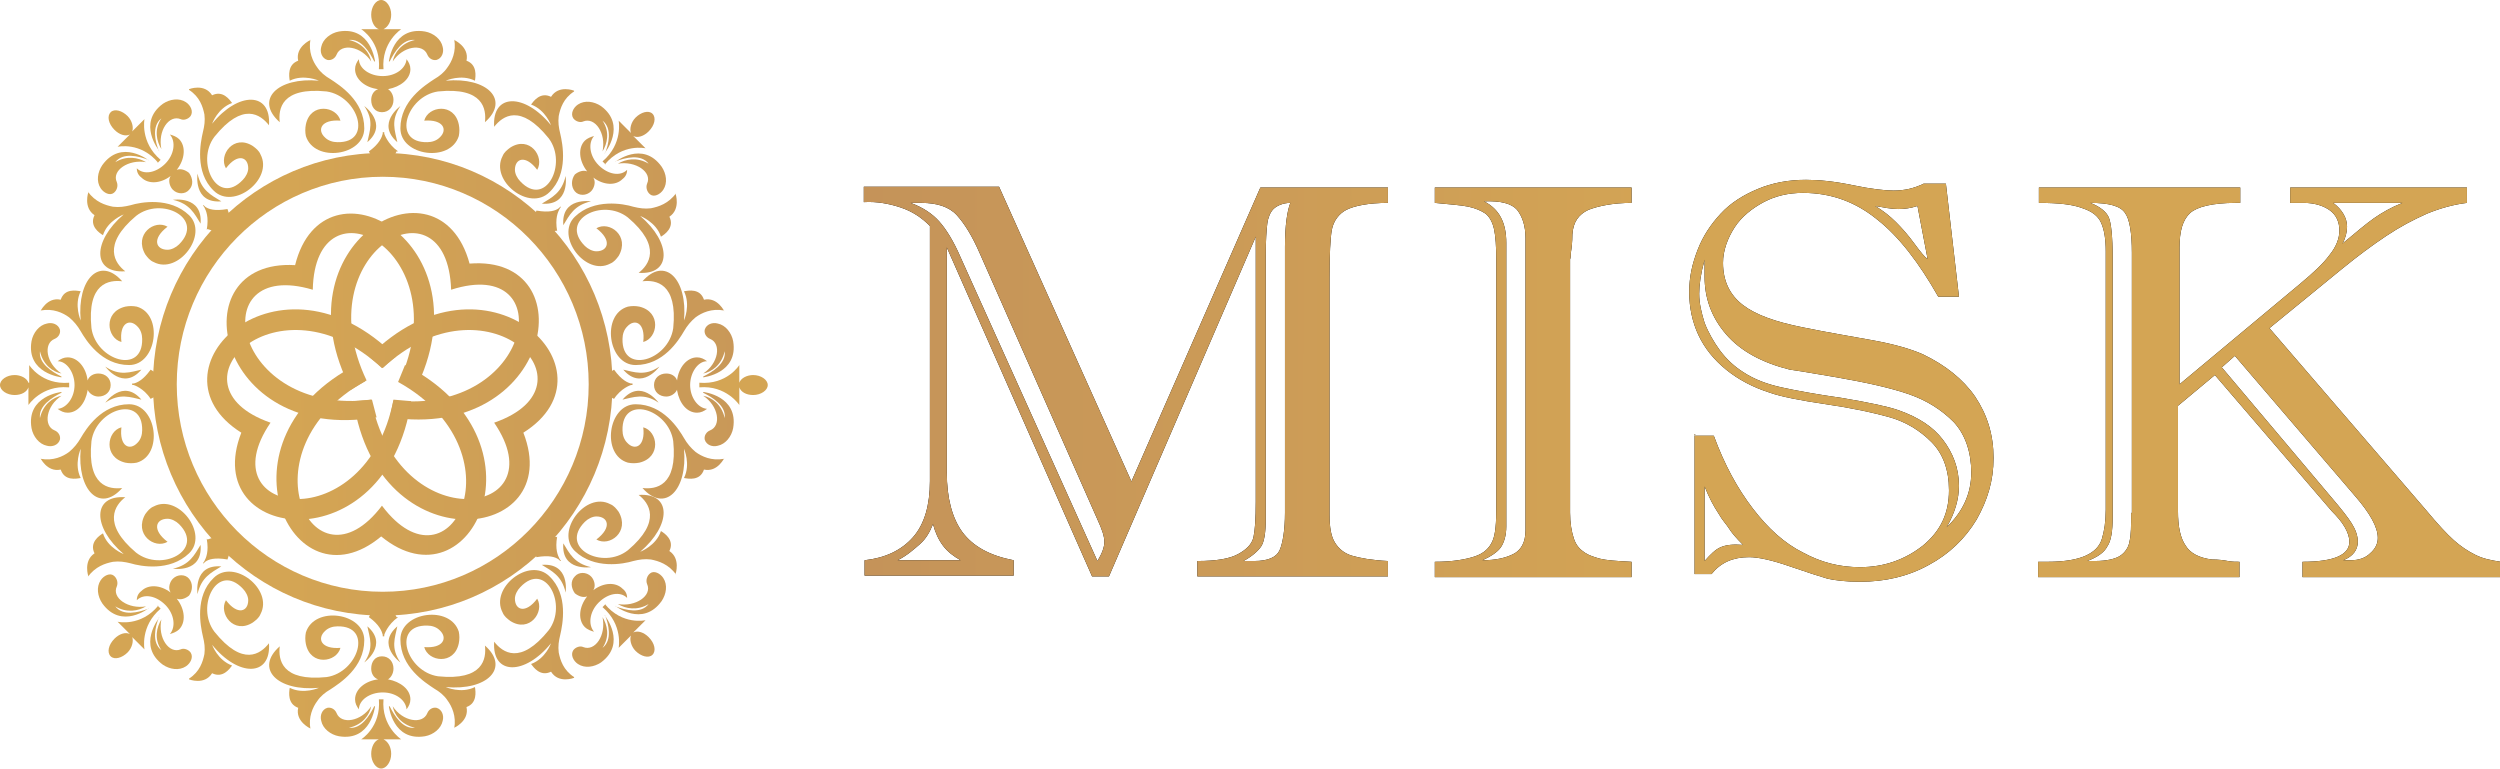 <?xml version="1.0" encoding="UTF-8"?>
<svg id="Layer_2" data-name="Layer 2" xmlns="http://www.w3.org/2000/svg" xmlns:xlink="http://www.w3.org/1999/xlink" viewBox="0 0 32.53 10">
  <defs>
    <style>
      .cls-1 {
        fill: url(#main);
      }

      .cls-2 {
        fill: url(#main-9);
      }

      .cls-3 {
        fill: url(#main-5);
      }

      .cls-4 {
        fill: url(#main-7);
      }

      .cls-5 {
        fill: url(#main-3);
      }

      .cls-6 {
        fill: url(#main-2);
      }

      .cls-7 {
        fill: url(#main-8);
      }

      .cls-8 {
        fill: url(#main-6);
      }

      .cls-9 {
        fill: url(#main-4);
      }

      .cls-10 {
        fill: url(#main-29);
      }

      .cls-11 {
        fill: url(#main-20);
      }

      .cls-12 {
        fill: url(#main-26);
      }

      .cls-13 {
        fill: url(#main-25);
      }

      .cls-14 {
        fill: url(#main-28);
      }

      .cls-15 {
        fill: url(#main-27);
      }

      .cls-16 {
        fill: url(#main-19);
      }

      .cls-17 {
        fill: url(#main-22);
      }

      .cls-18 {
        fill: url(#main-21);
      }

      .cls-19 {
        fill: url(#main-24);
      }

      .cls-20 {
        fill: url(#main-23);
      }

      .cls-21 {
        fill: url(#main-45);
      }

      .cls-22 {
        fill: url(#main-47);
      }

      .cls-23 {
        fill: url(#main-46);
      }

      .cls-24 {
        fill: url(#main-48);
      }

      .cls-25 {
        fill: url(#main-44);
      }

      .cls-26 {
        fill: url(#main-49);
      }

      .cls-27 {
        fill: url(#main-16);
      }

      .cls-28 {
        fill: url(#main-15);
      }

      .cls-29 {
        fill: url(#main-18);
      }

      .cls-30 {
        fill: url(#main-17);
      }

      .cls-31 {
        fill: url(#main-12);
      }

      .cls-32 {
        fill: url(#main-11);
      }

      .cls-33 {
        fill: url(#main-14);
      }

      .cls-34 {
        fill: url(#main-13);
      }

      .cls-35 {
        fill: url(#main-41);
      }

      .cls-36 {
        fill: url(#main-43);
      }

      .cls-37 {
        fill: url(#main-42);
      }

      .cls-38 {
        fill: url(#main-10);
      }

      .cls-39 {
        fill: url(#main-40);
      }

      .cls-40 {
        fill: url(#main-59);
      }

      .cls-41 {
        fill: url(#main-50);
      }

      .cls-42 {
        fill: url(#main-53);
      }

      .cls-43 {
        fill: url(#main-52);
      }

      .cls-44 {
        fill: url(#main-58);
      }

      .cls-45 {
        fill: url(#main-55);
      }

      .cls-46 {
        fill: url(#main-54);
      }

      .cls-47 {
        fill: url(#main-57);
      }

      .cls-48 {
        fill: url(#main-56);
      }

      .cls-49 {
        fill: url(#main-51);
      }

      .cls-50 {
        fill: url(#main-80);
      }

      .cls-51 {
        fill: url(#main-79);
      }

      .cls-52 {
        fill: url(#main-76);
      }

      .cls-53 {
        fill: url(#main-75);
      }

      .cls-54 {
        fill: url(#main-78);
      }

      .cls-55 {
        fill: url(#main-72);
      }

      .cls-56 {
        fill: url(#main-77);
      }

      .cls-57 {
        fill: url(#main-73);
      }

      .cls-58 {
        fill: url(#main-71);
      }

      .cls-59 {
        fill: url(#main-74);
      }

      .cls-60 {
        fill: url(#main-70);
      }

      .cls-61 {
        fill: url(#main-68);
      }

      .cls-62 {
        fill: url(#main-69);
      }

      .cls-63 {
        fill: url(#main-64);
      }

      .cls-64 {
        fill: url(#main-37);
      }

      .cls-65 {
        fill: url(#main-31);
      }

      .cls-66 {
        fill: url(#main-39);
      }

      .cls-67 {
        fill: url(#main-34);
      }

      .cls-68 {
        fill: url(#main-35);
      }

      .cls-69 {
        fill: url(#main-33);
      }

      .cls-70 {
        fill: url(#main-36);
      }

      .cls-71 {
        fill: url(#main-38);
      }

      .cls-72 {
        fill: url(#main-32);
      }

      .cls-73 {
        fill: url(#main-62);
      }

      .cls-74 {
        fill: url(#main-61);
      }

      .cls-75 {
        fill: url(#main-63);
      }

      .cls-76 {
        fill: url(#main-30);
      }

      .cls-77 {
        fill: url(#main-66);
      }

      .cls-78 {
        fill: url(#main-65);
      }

      .cls-79 {
        fill: url(#main-60);
      }

      .cls-80 {
        fill: url(#main-67);
      }
    </style>
    <linearGradient id="main" x1="8.14" y1="3.94" x2="33.58" y2="3.98" gradientTransform="translate(0 1)" gradientUnits="userSpaceOnUse">
      <stop offset="0" stop-color="#c08e5b"/>
      <stop offset=".55" stop-color="#d4a554"/>
    </linearGradient>
    <linearGradient id="main-2" data-name="main" x1="14.25" y1="132" x2="1.55" y2="131.84" gradientTransform="translate(0 134.07) scale(1 -1)" xlink:href="#main"/>
    <linearGradient id="main-3" data-name="main" x1="14.24" y1="132.91" x2="-5.03" y2="132.66" gradientTransform="translate(0 134.07) scale(1 -1)" xlink:href="#main"/>
    <linearGradient id="main-4" data-name="main" x1="14.24" y1="132.57" x2="-5.02" y2="132.32" gradientTransform="translate(0 134.07) scale(1 -1)" xlink:href="#main"/>
    <linearGradient id="main-5" data-name="main" x1="14.23" y1="133.74" x2="-5.04" y2="133.49" gradientTransform="translate(0 134.07) scale(1 -1)" xlink:href="#main"/>
    <linearGradient id="main-6" data-name="main" x1="14.23" y1="133.09" x2="-5.03" y2="132.84" gradientTransform="translate(0 134.07) scale(1 -1)" xlink:href="#main"/>
    <linearGradient id="main-7" data-name="main" x1="14.23" y1="133.58" x2="-5.04" y2="133.34" gradientTransform="translate(0 134.07) scale(1 -1)" xlink:href="#main"/>
    <linearGradient id="main-8" data-name="main" x1="14.23" y1="133.59" x2="-5.04" y2="133.34" gradientTransform="translate(0 134.07) scale(1 -1)" xlink:href="#main"/>
    <linearGradient id="main-9" data-name="main" x1="14.25" y1="132.24" x2="-5.02" y2="131.99" gradientTransform="translate(0 134.07) scale(1 -1)" xlink:href="#main"/>
    <linearGradient id="main-10" data-name="main" x1="14.24" y1="132.94" x2="-5.03" y2="132.69" gradientTransform="translate(0 134.07) scale(1 -1)" xlink:href="#main"/>
    <linearGradient id="main-11" data-name="main" x1="14.24" y1="132.58" x2="-5.02" y2="132.33" gradientTransform="translate(0 134.07) scale(1 -1)" xlink:href="#main"/>
    <linearGradient id="main-12" data-name="main" x1="14.29" y1="128.29" x2="-4.97" y2="128.04" gradientTransform="translate(0 134.07) scale(1 -1)" xlink:href="#main"/>
    <linearGradient id="main-13" data-name="main" x1="14.29" y1="128.98" x2="-4.98" y2="128.74" gradientTransform="translate(0 134.07) scale(1 -1)" xlink:href="#main"/>
    <linearGradient id="main-14" data-name="main" x1="14.29" y1="129.14" x2="-4.98" y2="128.89" gradientTransform="translate(0 134.07) scale(1 -1)" xlink:href="#main"/>
    <linearGradient id="main-15" data-name="main" x1="14.29" y1="128.69" x2="-4.97" y2="128.44" gradientTransform="translate(0 134.07) scale(1 -1)" xlink:href="#main"/>
    <linearGradient id="main-16" data-name="main" x1="14.28" y1="129.58" x2="-4.99" y2="129.33" gradientTransform="translate(0 134.07) scale(1 -1)" xlink:href="#main"/>
    <linearGradient id="main-17" data-name="main" x1="14.29" y1="129.14" x2="-4.98" y2="128.9" gradientTransform="translate(0 134.07) scale(1 -1)" xlink:href="#main"/>
    <linearGradient id="main-18" data-name="main" x1="14.27" y1="129.99" x2="-4.99" y2="129.75" gradientTransform="translate(0 134.07) scale(1 -1)" xlink:href="#main"/>
    <linearGradient id="main-19" data-name="main" x1="14.28" y1="129.3" x2="-4.98" y2="129.05" gradientTransform="translate(0 134.07) scale(1 -1)" xlink:href="#main"/>
    <linearGradient id="main-20" data-name="main" x1="14.29" y1="128.38" x2="-4.97" y2="128.13" gradientTransform="translate(0 134.07) scale(1 -1)" xlink:href="#main"/>
    <linearGradient id="main-21" data-name="main" x1="14.29" y1="129.07" x2="-4.98" y2="128.83" gradientTransform="translate(0 134.07) scale(1 -1)" xlink:href="#main"/>
    <linearGradient id="main-22" data-name="main" x1="14.28" y1="129.25" x2="-4.98" y2="129" gradientTransform="translate(0 134.07) scale(1 -1)" xlink:href="#main"/>
    <linearGradient id="main-23" data-name="main" x1="14.28" y1="129.24" x2="-4.98" y2="129" gradientTransform="translate(0 134.07) scale(1 -1)" xlink:href="#main"/>
    <linearGradient id="main-24" data-name="main" x1="14.29" y1="128.8" x2="-4.98" y2="128.55" gradientTransform="translate(0 134.07) scale(1 -1)" xlink:href="#main"/>
    <linearGradient id="main-25" data-name="main" x1="14.28" y1="129.68" x2="-4.98" y2="129.44" gradientTransform="translate(0 134.07) scale(1 -1)" xlink:href="#main"/>
    <linearGradient id="main-26" data-name="main" x1="14.29" y1="129.22" x2="-4.98" y2="128.97" gradientTransform="translate(0 134.07) scale(1 -1)" xlink:href="#main"/>
    <linearGradient id="main-27" data-name="main" x1="14.27" y1="130.08" x2="-4.99" y2="129.84" gradientTransform="translate(0 134.07) scale(1 -1)" xlink:href="#main"/>
    <linearGradient id="main-28" data-name="main" x1="14.28" y1="129.39" x2="-4.98" y2="129.14" gradientTransform="translate(0 134.07) scale(1 -1)" xlink:href="#main"/>
    <linearGradient id="main-29" data-name="main" x1="14.26" y1="131.1" x2="-5" y2="130.85" gradientTransform="translate(0 134.07) scale(1 -1)" xlink:href="#main"/>
    <linearGradient id="main-30" data-name="main" x1="14.26" y1="131.38" x2="-5.01" y2="131.14" gradientTransform="translate(0 134.07) scale(1 -1)" xlink:href="#main"/>
    <linearGradient id="main-31" data-name="main" x1="14.25" y1="132.35" x2="-5.02" y2="132.1" gradientTransform="translate(0 134.07) scale(1 -1)" xlink:href="#main"/>
    <linearGradient id="main-32" data-name="main" x1="14.25" y1="131.99" x2="-5.02" y2="131.74" gradientTransform="translate(0 134.07) scale(1 -1)" xlink:href="#main"/>
    <linearGradient id="main-33" data-name="main" x1="14.25" y1="131.87" x2="-5.01" y2="131.62" gradientTransform="translate(0 134.07) scale(1 -1)" xlink:href="#main"/>
    <linearGradient id="main-34" data-name="main" x1="14.24" y1="132.5" x2="-5.02" y2="132.26" gradientTransform="translate(0 134.07) scale(1 -1)" xlink:href="#main"/>
    <linearGradient id="main-35" data-name="main" x1="14.26" y1="131.3" x2="-5.01" y2="131.05" gradientTransform="translate(0 134.07) scale(1 -1)" xlink:href="#main"/>
    <linearGradient id="main-36" data-name="main" x1="14.25" y1="132.29" x2="-5.02" y2="132.04" gradientTransform="translate(0 134.07) scale(1 -1)" xlink:href="#main"/>
    <linearGradient id="main-37" data-name="main" x1="14.25" y1="131.69" x2="-5.01" y2="131.45" gradientTransform="translate(0 134.07) scale(1 -1)" xlink:href="#main"/>
    <linearGradient id="main-38" data-name="main" x1="14.26" y1="131.22" x2="-5.01" y2="130.97" gradientTransform="translate(0 134.07) scale(1 -1)" xlink:href="#main"/>
    <linearGradient id="main-39" data-name="main" x1="14.25" y1="131.47" x2="-5.01" y2="131.23" gradientTransform="translate(0 134.07) scale(1 -1)" xlink:href="#main"/>
    <linearGradient id="main-40" data-name="main" x1="14.24" y1="132.45" x2="-5.02" y2="132.21" gradientTransform="translate(0 134.07) scale(1 -1)" xlink:href="#main"/>
    <linearGradient id="main-41" data-name="main" x1="14.25" y1="132.08" x2="-5.02" y2="131.83" gradientTransform="translate(0 134.07) scale(1 -1)" xlink:href="#main"/>
    <linearGradient id="main-42" data-name="main" x1="14.25" y1="131.98" x2="-5.02" y2="131.73" gradientTransform="translate(0 134.07) scale(1 -1)" xlink:href="#main"/>
    <linearGradient id="main-43" data-name="main" x1="14.24" y1="132.6" x2="-5.02" y2="132.35" gradientTransform="translate(0 134.07) scale(1 -1)" xlink:href="#main"/>
    <linearGradient id="main-44" data-name="main" x1="14.26" y1="131.38" x2="-5.01" y2="131.13" gradientTransform="translate(0 134.07) scale(1 -1)" xlink:href="#main"/>
    <linearGradient id="main-45" data-name="main" x1="14.24" y1="132.37" x2="-5.02" y2="132.12" gradientTransform="translate(0 134.07) scale(1 -1)" xlink:href="#main"/>
    <linearGradient id="main-46" data-name="main" x1="14.25" y1="131.78" x2="-5.01" y2="131.53" gradientTransform="translate(0 134.07) scale(1 -1)" xlink:href="#main"/>
    <linearGradient id="main-47" data-name="main" x1="14.33" y1="125.45" x2="-4.93" y2="125.2" gradientTransform="translate(0 134.07) scale(1 -1)" xlink:href="#main"/>
    <linearGradient id="main-48" data-name="main" x1="14.33" y1="125.81" x2="-4.93" y2="125.56" gradientTransform="translate(0 134.07) scale(1 -1)" xlink:href="#main"/>
    <linearGradient id="main-49" data-name="main" x1="14.34" y1="124.64" x2="-4.92" y2="124.39" gradientTransform="translate(0 134.07) scale(1 -1)" xlink:href="#main"/>
    <linearGradient id="main-50" data-name="main" x1="14.33" y1="125.3" x2="-4.93" y2="125.05" gradientTransform="translate(0 134.07) scale(1 -1)" xlink:href="#main"/>
    <linearGradient id="main-51" data-name="main" x1="14.34" y1="124.79" x2="-4.92" y2="124.55" gradientTransform="translate(0 134.07) scale(1 -1)" xlink:href="#main"/>
    <linearGradient id="main-52" data-name="main" x1="14.34" y1="124.8" x2="-4.92" y2="124.55" gradientTransform="translate(0 134.07) scale(1 -1)" xlink:href="#main"/>
    <linearGradient id="main-53" data-name="main" x1="14.32" y1="126.15" x2="-4.94" y2="125.9" gradientTransform="translate(0 134.07) scale(1 -1)" xlink:href="#main"/>
    <linearGradient id="main-54" data-name="main" x1="14.33" y1="125.47" x2="-4.93" y2="125.22" gradientTransform="translate(0 134.07) scale(1 -1)" xlink:href="#main"/>
    <linearGradient id="main-55" data-name="main" x1="14.33" y1="125.81" x2="-4.94" y2="125.56" gradientTransform="translate(0 134.07) scale(1 -1)" xlink:href="#main"/>
    <linearGradient id="main-56" data-name="main" x1="14.31" y1="127.19" x2="-4.95" y2="126.94" gradientTransform="translate(0 134.07) scale(1 -1)" xlink:href="#main"/>
    <linearGradient id="main-57" data-name="main" x1="14.31" y1="126.93" x2="-4.95" y2="126.69" gradientTransform="translate(0 134.07) scale(1 -1)" xlink:href="#main"/>
    <linearGradient id="main-58" data-name="main" x1="14.32" y1="125.95" x2="-4.94" y2="125.7" gradientTransform="translate(0 134.07) scale(1 -1)" xlink:href="#main"/>
    <linearGradient id="main-59" data-name="main" x1="14.32" y1="126.33" x2="-4.94" y2="126.08" gradientTransform="translate(0 134.07) scale(1 -1)" xlink:href="#main"/>
    <linearGradient id="main-60" data-name="main" x1="14.32" y1="126.43" x2="-4.95" y2="126.18" gradientTransform="translate(0 134.07) scale(1 -1)" xlink:href="#main"/>
    <linearGradient id="main-61" data-name="main" x1="14.33" y1="125.81" x2="-4.94" y2="125.56" gradientTransform="translate(0 134.07) scale(1 -1)" xlink:href="#main"/>
    <linearGradient id="main-62" data-name="main" x1="14.31" y1="127.03" x2="-4.95" y2="126.78" gradientTransform="translate(0 134.07) scale(1 -1)" xlink:href="#main"/>
    <linearGradient id="main-63" data-name="main" x1="14.32" y1="126.03" x2="-4.94" y2="125.79" gradientTransform="translate(0 134.07) scale(1 -1)" xlink:href="#main"/>
    <linearGradient id="main-64" data-name="main" x1="14.32" y1="126.63" x2="-4.95" y2="126.39" gradientTransform="translate(0 134.07) scale(1 -1)" xlink:href="#main"/>
    <linearGradient id="main-65" data-name="main" x1="14.31" y1="127.26" x2="-4.95" y2="127.01" gradientTransform="translate(0 134.07) scale(1 -1)" xlink:href="#main"/>
    <linearGradient id="main-66" data-name="main" x1="14.31" y1="126.98" x2="-4.95" y2="126.73" gradientTransform="translate(0 134.07) scale(1 -1)" xlink:href="#main"/>
    <linearGradient id="main-67" data-name="main" x1="14.33" y1="126.01" x2="-4.94" y2="125.76" gradientTransform="translate(0 134.07) scale(1 -1)" xlink:href="#main"/>
    <linearGradient id="main-68" data-name="main" x1="14.32" y1="126.37" x2="-4.94" y2="126.12" gradientTransform="translate(0 134.07) scale(1 -1)" xlink:href="#main"/>
    <linearGradient id="main-69" data-name="main" x1="14.32" y1="126.49" x2="-4.94" y2="126.24" gradientTransform="translate(0 134.07) scale(1 -1)" xlink:href="#main"/>
    <linearGradient id="main-70" data-name="main" x1="14.33" y1="125.86" x2="-4.94" y2="125.61" gradientTransform="translate(0 134.07) scale(1 -1)" xlink:href="#main"/>
    <linearGradient id="main-71" data-name="main" x1="14.31" y1="127.06" x2="-4.95" y2="126.81" gradientTransform="translate(0 134.07) scale(1 -1)" xlink:href="#main"/>
    <linearGradient id="main-72" data-name="main" x1="14.33" y1="126.07" x2="-4.94" y2="125.82" gradientTransform="translate(0 134.07) scale(1 -1)" xlink:href="#main"/>
    <linearGradient id="main-73" data-name="main" x1="14.32" y1="126.67" x2="-4.95" y2="126.42" gradientTransform="translate(0 134.07) scale(1 -1)" xlink:href="#main"/>
    <linearGradient id="main-74" data-name="main" x1="14.27" y1="130.06" x2="-4.99" y2="129.81" gradientTransform="translate(0 134.07) scale(1 -1)" xlink:href="#main"/>
    <linearGradient id="main-75" data-name="main" x1="14.27" y1="130.07" x2="-4.99" y2="129.83" gradientTransform="translate(0 134.07) scale(1 -1)" xlink:href="#main"/>
    <linearGradient id="main-76" data-name="main" x1="14.29" y1="128.78" x2="-4.98" y2="128.54" gradientTransform="translate(0 134.07) scale(1 -1)" xlink:href="#main"/>
    <linearGradient id="main-77" data-name="main" x1="14.29" y1="128.81" x2="-4.98" y2="128.57" gradientTransform="translate(0 134.07) scale(1 -1)" xlink:href="#main"/>
    <linearGradient id="main-78" data-name="main" x1="14.3" y1="128.21" x2="-4.97" y2="127.96" gradientTransform="translate(0 134.07) scale(1 -1)" xlink:href="#main"/>
    <linearGradient id="main-79" data-name="main" x1="-12168" y1="129.25" x2="-12187.26" y2="129" gradientTransform="translate(-12172.29 134.07) rotate(-180)" xlink:href="#main"/>
    <linearGradient id="main-80" data-name="main" x1="14.29" y1="129.19" x2="-4.98" y2="128.94" gradientTransform="translate(0 134.07) scale(1 -1)" xlink:href="#main"/>
  </defs>
  <g id="Layer_2-2" data-name="Layer 2">
    <g id="LogoV">
      <g>
        <g>
          <path d="M14.72,6.27l1.68-3.83h1.66v.2c-.26,0-.44.04-.54.09s-.17.15-.19.26c-.02.11-.03.32-.03.62v3.09c0,.16.02.28.07.36.05.08.12.14.22.17.1.03.26.06.47.07v.2h-2.48v-.2c.25,0,.42-.03.53-.09.11-.06.18-.13.2-.22s.03-.24.03-.46v-3.45l-1.91,4.42h-.22l-1.89-4.28v2.93c0,.33.07.59.2.77.14.19.36.31.67.37v.2h-1.94v-.2c.27-.03.48-.13.63-.3s.22-.42.22-.73v-3.32c-.11-.11-.23-.19-.38-.24-.15-.05-.31-.08-.48-.07v-.2h1.76l1.72,3.83v.02ZM11.69,7.29h.81c-.09-.05-.17-.11-.23-.19-.06-.08-.1-.17-.13-.28-.04.1-.09.19-.17.26s-.17.15-.29.21h0ZM11.99,2.64h-.14c.16.06.28.14.37.24.09.1.19.26.28.47l1.78,3.95c.06-.1.09-.18.09-.25,0-.07-.03-.16-.09-.29l-1.53-3.46c-.1-.23-.2-.39-.3-.5s-.26-.16-.46-.16h0ZM16.72,6.66v-3.45c0-.28.03-.47.07-.57-.1,0-.18.04-.22.08s-.07.11-.08.19-.02.22-.02.4v3.45c0,.17-.02.29-.06.35s-.12.13-.23.19h.14c.18,0,.29-.05.33-.14s.07-.26.07-.49h0Z"/>
          <path d="M18.67,2.44h2.56v.2c-.24,0-.43.04-.56.09-.13.06-.2.16-.21.32,0,.1-.01.18-.02.24,0,.06-.01.09-.01.08v3.3c0,.14.02.25.05.34.03.09.08.14.14.18.06.04.13.06.2.08.08.02.21.03.41.04v.2h-2.56v-.2c.23,0,.4-.03.52-.07.12-.04.19-.11.23-.2s.05-.24.05-.44v-3.2c0-.19-.01-.33-.03-.42s-.06-.16-.11-.2c-.06-.04-.13-.07-.22-.09s-.24-.03-.44-.05v-.2ZM19.6,3.28v3.57c0,.12-.03.21-.07.27s-.13.12-.24.17c.17,0,.3-.03.4-.08.1-.05.16-.15.16-.31v-3.8c0-.16-.04-.28-.11-.37-.07-.08-.21-.12-.43-.11.2.1.29.28.29.54v.06s0,.04,0,.06h0Z"/>
          <path d="M22.05,5.67h.25c.14.38.31.69.51.95s.41.45.65.57c.24.13.48.19.74.19.32,0,.59-.1.82-.28.23-.19.34-.42.34-.72,0-.27-.08-.48-.23-.63s-.33-.26-.54-.32c-.21-.06-.49-.12-.83-.17-.34-.05-.59-.1-.73-.15-.22-.07-.41-.17-.57-.3s-.28-.28-.36-.45-.12-.36-.12-.56.04-.37.11-.55.17-.33.3-.47.29-.24.48-.32.4-.12.63-.12c.17,0,.37.02.61.07s.42.07.53.07c.14,0,.27-.03.39-.09h.29l.17,1.47h-.27c-.25-.44-.51-.78-.79-1-.28-.23-.6-.35-.97-.35-.19,0-.36.04-.51.12s-.29.19-.38.33-.15.3-.15.46c0,.24.09.42.26.55s.43.22.78.29c.34.07.65.12.92.17.27.05.48.11.64.18.29.14.52.32.68.55.16.24.24.5.24.8s-.08.55-.22.8c-.15.25-.36.45-.62.59-.27.15-.57.22-.9.22-.19,0-.33-.02-.42-.04-.1-.03-.26-.08-.49-.16-.23-.08-.41-.12-.53-.12-.21,0-.37.07-.49.22h-.22v-1.82h.01ZM22.18,3.38c-.05.18-.07.33-.07.44,0,.13.03.25.07.38.05.13.12.25.2.36.09.12.19.21.3.28.15.1.32.16.5.2s.45.09.8.14c.35.06.59.11.73.16.25.09.44.21.57.38s.21.37.21.6c0,.17-.05.35-.16.54.21-.2.32-.44.32-.71s-.08-.5-.23-.66c-.16-.16-.35-.28-.58-.36s-.54-.15-.94-.22-.6-.1-.61-.1c-.36-.09-.64-.24-.83-.46s-.28-.47-.28-.75v-.23h0ZM22.18,6.34v.96c.08-.09.14-.15.21-.18s.16-.04.29-.03c-.09-.09-.15-.16-.18-.21s-.09-.11-.14-.2c-.06-.09-.12-.2-.18-.35h0ZM25.08,3.36l-.13-.68c-.09.03-.17.04-.25.04-.09,0-.19-.02-.3-.04.1.06.19.13.27.21s.16.17.24.28.14.18.17.2Z"/>
          <path d="M29.8,2.64v-.2h2.3v.2c-.17.02-.35.07-.52.14-.18.08-.35.17-.53.29s-.37.26-.59.44l-.93.76,2.04,2.37c.15.18.27.31.36.39s.18.14.28.19.2.07.33.09v.2h-2.58v-.2c.41,0,.61-.09.61-.26,0-.06-.02-.12-.06-.19s-.1-.14-.17-.21l-1.52-1.77-.48.4v1.37c0,.2.03.35.1.45.06.1.18.16.34.18.09,0,.16.01.21.02s.1.01.15.01v.2h-2.62v-.2h.12c.23,0,.39-.03.5-.08.11-.05.18-.12.21-.22s.05-.22.05-.38v-3.36c0-.16-.02-.28-.06-.37-.04-.09-.12-.15-.24-.19-.13-.05-.31-.07-.57-.07v-.2h2.62v.2h-.06c-.3,0-.5.05-.59.13-.1.09-.14.24-.14.45v1.78l1.56-1.3c.18-.15.31-.27.39-.38.09-.11.13-.22.13-.32,0-.11-.04-.2-.12-.26s-.2-.1-.34-.1h-.17ZM27.74,6.67v-3.38c0-.26-.03-.44-.09-.52-.06-.09-.21-.13-.45-.13.13.05.21.12.24.19s.05.25.05.52v3.38c0,.18-.02.31-.07.38-.04.08-.13.14-.26.19h.1c.16,0,.27-.03.33-.07s.11-.11.12-.19c.02-.08.02-.2.02-.36h0ZM30.64,6.45l-1.56-1.82-.17.15,1.45,1.72c.11.13.19.23.24.31s.08.16.08.24c0,.1-.06.19-.19.24h.1c.1,0,.19-.03.25-.09.07-.06.1-.13.1-.2,0-.14-.1-.32-.3-.55h0ZM31.26,2.64h-.9c.12.09.18.2.18.31,0,.07-.02.15-.06.22.18-.15.31-.26.41-.33.1-.07.22-.14.37-.2h0Z"/>
        </g>
        <g>
          <path class="cls-1" d="M14.72,6.27l1.68-3.83h1.66v.2c-.26,0-.44.04-.54.09s-.17.15-.19.26c-.02.11-.03.32-.03.62v3.09c0,.16.02.28.07.36.05.08.12.14.22.17.1.03.26.06.47.07v.2h-2.48v-.2c.25,0,.42-.03.53-.09.11-.06.18-.13.2-.22s.03-.24.03-.46v-3.45l-1.91,4.42h-.22l-1.89-4.28v2.93c0,.33.07.59.2.77.14.19.36.31.67.37v.2h-1.94v-.2c.27-.03.48-.13.63-.3s.22-.42.22-.73v-3.32c-.11-.11-.23-.19-.38-.24-.15-.05-.31-.08-.48-.07v-.2h1.76l1.72,3.83v.02ZM11.69,7.29h.81c-.09-.05-.17-.11-.23-.19-.06-.08-.1-.17-.13-.28-.04.1-.09.19-.17.26s-.17.15-.29.21h0ZM11.99,2.64h-.14c.16.06.28.14.37.24.09.1.19.26.28.47l1.78,3.95c.06-.1.09-.18.09-.25,0-.07-.03-.16-.09-.29l-1.53-3.46c-.1-.23-.2-.39-.3-.5s-.26-.16-.46-.16h0ZM16.72,6.66v-3.45c0-.28.03-.47.07-.57-.1,0-.18.04-.22.08s-.07.11-.08.19-.02.22-.02.4v3.45c0,.17-.02.29-.06.35s-.12.13-.23.19h.14c.18,0,.29-.05.33-.14s.07-.26.07-.49h0Z"/>
          <path class="cls-1" d="M18.67,2.44h2.56v.2c-.24,0-.43.04-.56.09-.13.06-.2.16-.21.32,0,.1-.01.18-.02.24,0,.06-.01.09-.01.08v3.3c0,.14.02.25.05.34.03.09.08.14.14.18.06.04.13.06.2.08.08.02.21.03.41.04v.2h-2.56v-.2c.23,0,.4-.03.52-.07.12-.04.19-.11.23-.2s.05-.24.05-.44v-3.2c0-.19-.01-.33-.03-.42s-.06-.16-.11-.2c-.06-.04-.13-.07-.22-.09s-.24-.03-.44-.05v-.2ZM19.6,3.28v3.57c0,.12-.03.21-.07.27s-.13.12-.24.17c.17,0,.3-.03.4-.08.1-.05.16-.15.16-.31v-3.8c0-.16-.04-.28-.11-.37-.07-.08-.21-.12-.43-.11.2.1.29.28.29.54v.06s0,.04,0,.06h0Z"/>
          <path class="cls-1" d="M22.05,5.67h.25c.14.38.31.69.51.95s.41.45.65.57c.24.13.48.19.74.19.32,0,.59-.1.82-.28.23-.19.34-.42.34-.72,0-.27-.08-.48-.23-.63s-.33-.26-.54-.32c-.21-.06-.49-.12-.83-.17-.34-.05-.59-.1-.73-.15-.22-.07-.41-.17-.57-.3s-.28-.28-.36-.45-.12-.36-.12-.56.04-.37.11-.55.17-.33.3-.47.29-.24.48-.32.4-.12.63-.12c.17,0,.37.02.61.07s.42.07.53.07c.14,0,.27-.03.39-.09h.29l.17,1.47h-.27c-.25-.44-.51-.78-.79-1-.28-.23-.6-.35-.97-.35-.19,0-.36.04-.51.12s-.29.19-.38.33-.15.3-.15.46c0,.24.09.42.26.55s.43.22.78.29c.34.07.65.12.92.17.27.05.48.11.64.18.29.14.52.32.68.55.16.24.24.5.24.8s-.08.55-.22.8c-.15.25-.36.45-.62.59-.27.15-.57.22-.9.22-.19,0-.33-.02-.42-.04-.1-.03-.26-.08-.49-.16-.23-.08-.41-.12-.53-.12-.21,0-.37.07-.49.22h-.22v-1.82h.01ZM22.18,3.38c-.05.18-.07.33-.07.44,0,.13.03.25.07.38.05.13.12.25.2.36.09.12.19.21.3.28.15.1.32.16.5.2s.45.09.8.14c.35.06.59.11.73.16.25.09.44.21.57.38s.21.37.21.6c0,.17-.05.35-.16.54.21-.2.32-.44.32-.71s-.08-.5-.23-.66c-.16-.16-.35-.28-.58-.36s-.54-.15-.94-.22-.6-.1-.61-.1c-.36-.09-.64-.24-.83-.46s-.28-.47-.28-.75v-.23h0ZM22.18,6.34v.96c.08-.09.14-.15.21-.18s.16-.04.29-.03c-.09-.09-.15-.16-.18-.21s-.09-.11-.14-.2c-.06-.09-.12-.2-.18-.35h0ZM25.08,3.36l-.13-.68c-.09.03-.17.04-.25.04-.09,0-.19-.02-.3-.04.1.06.19.13.27.21s.16.17.24.28.14.18.17.2Z"/>
          <path class="cls-1" d="M29.8,2.64v-.2h2.3v.2c-.17.02-.35.07-.52.14-.18.08-.35.17-.53.29s-.37.26-.59.44l-.93.76,2.04,2.37c.15.18.27.31.36.39s.18.14.28.19.2.07.33.09v.2h-2.58v-.2c.41,0,.61-.09.61-.26,0-.06-.02-.12-.06-.19s-.1-.14-.17-.21l-1.52-1.77-.48.4v1.37c0,.2.03.35.1.45.06.1.18.16.34.18.09,0,.16.01.21.02s.1.01.15.01v.2h-2.62v-.2h.12c.23,0,.39-.03.5-.08.11-.05.18-.12.21-.22s.05-.22.05-.38v-3.36c0-.16-.02-.28-.06-.37-.04-.09-.12-.15-.24-.19-.13-.05-.31-.07-.57-.07v-.2h2.62v.2h-.06c-.3,0-.5.05-.59.13-.1.09-.14.24-.14.45v1.78l1.56-1.3c.18-.15.31-.27.39-.38.09-.11.13-.22.13-.32,0-.11-.04-.2-.12-.26s-.2-.1-.34-.1h-.17ZM27.74,6.67v-3.38c0-.26-.03-.44-.09-.52-.06-.09-.21-.13-.45-.13.13.05.21.12.24.19s.05.25.05.52v3.38c0,.18-.02.31-.07.38-.04.08-.13.14-.26.19h.1c.16,0,.27-.03.33-.07s.11-.11.12-.19c.02-.08.02-.2.02-.36h0ZM30.64,6.45l-1.56-1.82-.17.15,1.45,1.72c.11.13.19.23.24.31s.08.16.08.24c0,.1-.06.19-.19.24h.1c.1,0,.19-.03.25-.09.07-.06.1-.13.1-.2,0-.14-.1-.32-.3-.55h0ZM31.26,2.64h-.9c.12.09.18.2.18.31,0,.07-.02.15-.06.22.18-.15.31-.26.41-.33.1-.07.22-.14.37-.2h0Z"/>
        </g>
      </g>
      <g>
        <polygon class="cls-6" points="4.98 2.19 4.98 2.19 4.97 2.19 4.98 2.19"/>
        <g>
          <path class="cls-5" d="M5.91.52s.2.09.16.27c.14.05.12.2.11.26-.18-.09-.38,0-.38,0,.54-.05.84.25.51.54.02-.17-.02-.46-.61-.4-.41.06-.61.67-.14.66.06,0,.12-.02.16-.06.11-.1.05-.24-.2-.22.05-.19.39-.24.45.05.01.05.01.1,0,.15-.11.35-.76.26-.76-.1s.32-.56.44-.64c.07-.04.13-.09.17-.15.06-.08.12-.21.09-.37h0Z"/>
          <path class="cls-9" d="M5.21,1.38s-.32.23-.04.47c-.03-.15-.09-.28.04-.47Z"/>
          <path class="cls-3" d="M5,.9h-.07c.03-.36-.23-.52-.23-.52h.23c-.06-.02-.1-.1-.1-.19,0-.1.06-.19.13-.19s.13.09.13.19c0,.09-.04.16-.1.19h.23s-.26.17-.23.52Z"/>
          <path class="cls-8" d="M5.03,1.15c.05.02.09.08.09.15,0,.09-.06.16-.15.16s-.14-.07-.14-.16c0-.06.03-.12.09-.14-.17-.02-.3-.13-.3-.26,0-.05.02-.09.05-.13,0,.12.14.22.31.22s.3-.1.31-.22c.03.04.05.08.05.13,0,.13-.13.23-.29.26h0Z"/>
          <path class="cls-4" d="M5.06.8s.05-.46.47-.39c.11.02.21.1.23.2.02.07-.01.15-.08.17-.05.01-.1-.02-.12-.07-.06-.15-.32-.11-.45.09.02-.11.11-.24.29-.28-.16-.02-.27.16-.33.28h0Z"/>
          <path class="cls-7" d="M4.88.8s-.05-.46-.47-.39c-.11.02-.21.1-.23.2-.02.07.01.15.08.17.05.01.1-.02.12-.07.06-.15.32-.11.45.09-.02-.11-.11-.24-.29-.28.16-.02.27.16.33.28h0Z"/>
          <path class="cls-2" d="M5.16,1.97c-.05.12-.17.2-.18.22h0s-.13-.1-.18-.22c.14-.1.17-.19.18-.23v-.02h.02v.02s.04.13.18.23h0Z"/>
          <path class="cls-38" d="M4.04.52s-.2.09-.16.27c-.14.05-.12.2-.11.26.18-.09.38,0,.38,0-.54-.05-.84.25-.51.54-.02-.17.02-.46.61-.4.41.06.61.67.14.66-.06,0-.12-.02-.16-.06-.11-.1-.05-.24.2-.22-.05-.19-.39-.24-.45.05-.01.05-.01.1,0,.15.11.35.76.26.76-.1s-.32-.56-.44-.64c-.07-.04-.13-.09-.17-.15-.06-.08-.12-.21-.09-.37h0Z"/>
          <path class="cls-32" d="M4.74,1.38s.32.23.04.47c.03-.15.09-.28-.04-.47Z"/>
        </g>
        <g>
          <path class="cls-31" d="M9.43,5.95s-.09.2-.27.16c-.05.15-.2.12-.26.11.09-.18,0-.38,0-.38.05.54-.25.84-.54.51.17.02.46-.02.4-.61-.06-.42-.67-.61-.66-.14,0,.06.02.12.06.16.1.11.24.05.21-.2.19.05.24.39-.05.46-.05.01-.1.01-.15,0-.35-.1-.26-.76.1-.76s.56.32.63.44c.04.07.09.13.15.18.08.06.21.12.37.09h0Z"/>
          <path class="cls-34" d="M8.57,5.24s-.23-.32-.47-.04c.14-.03.28-.09.47.04Z"/>
          <path class="cls-33" d="M8.81,5.07c-.02.05-.08.09-.14.09-.09,0-.16-.06-.16-.15s.07-.15.16-.15c.06,0,.12.03.14.09.02-.17.13-.3.26-.3.05,0,.09.02.13.05-.12,0-.22.15-.22.31s.1.3.22.31c-.04.03-.08.05-.13.05-.13,0-.23-.12-.26-.29h0Z"/>
          <path class="cls-28" d="M9.15,5.1s.46.05.39.47c-.02.11-.1.21-.2.23-.07.02-.15-.01-.17-.08-.01-.05.02-.1.07-.12.15-.06.11-.32-.09-.45.11.02.24.11.28.29.02-.16-.16-.27-.28-.33h0Z"/>
          <path class="cls-27" d="M9.15,4.91s.46-.05.39-.47c-.02-.11-.1-.21-.2-.23-.07-.02-.15.01-.17.08-.01.05.02.1.07.12.15.06.11.32-.09.45.11-.02.24-.11.28-.29.02.16-.16.27-.28.33h0Z"/>
          <path class="cls-30" d="M7.99,5.19c-.12-.05-.2-.17-.21-.19h0s.1-.13.21-.19c.1.14.18.17.22.18h.02v.02h-.02s-.13.04-.22.18h0Z"/>
          <path class="cls-29" d="M9.43,4.06s-.09-.2-.27-.16c-.05-.15-.2-.12-.26-.11.09.18,0,.38,0,.38.05-.54-.25-.84-.54-.51.17-.02.46.02.4.61-.06.42-.67.61-.66.14,0-.06.02-.12.06-.16.1-.11.24-.05.21.2.19-.05.24-.39-.05-.46-.05-.01-.1-.01-.15,0-.35.1-.26.76.1.76s.56-.32.63-.44c.04-.07.09-.13.15-.18.08-.06.21-.12.37-.09h0Z"/>
          <path class="cls-16" d="M8.58,4.77s-.23.32-.47.04c.14.03.28.09.47-.04Z"/>
        </g>
        <g>
          <path class="cls-11" d="M.52,5.95s.09.2.27.16c.05.15.2.12.26.11-.09-.18,0-.38,0-.38-.05.54.25.84.54.51-.17.02-.46-.02-.4-.61.06-.42.67-.61.66-.14,0,.06-.02.12-.06.16-.1.11-.24.05-.21-.2-.19.05-.24.39.05.46.05.01.1.01.15,0,.35-.1.26-.76-.1-.76s-.56.32-.63.44c-.04.07-.09.13-.15.18-.08.06-.21.12-.37.09h0Z"/>
          <path class="cls-18" d="M1.37,5.24s.23-.32.47-.04c-.14-.03-.28-.09-.47.04Z"/>
          <path class="cls-17" d="M.9,5.04h0v-.06h0c-.36.03-.52-.23-.52-.23v.23H.37c-.02-.06-.1-.1-.18-.1-.1,0-.19.06-.19.13s.09.13.19.13c.09,0,.16-.04.18-.1H.37v.23s.17-.26.52-.23h0Z"/>
          <path class="cls-20" d="M1.14,5.07c.02.05.08.09.14.09.09,0,.16-.06.16-.15s-.07-.15-.16-.15c-.06,0-.12.03-.14.09-.02-.17-.13-.3-.26-.3-.05,0-.09.02-.13.05.12,0,.22.15.22.31s-.1.3-.22.31c.04.03.08.05.13.05.13,0,.23-.12.26-.29h0Z"/>
          <path class="cls-19" d="M.8,5.1s-.46.05-.39.47c.02.11.1.21.2.23.07.02.15-.01.17-.08.01-.05-.02-.1-.07-.12-.15-.06-.11-.32.09-.45-.11.02-.24.11-.28.29-.02-.16.16-.27.28-.33h0Z"/>
          <path class="cls-13" d="M.8,4.91s-.46-.05-.39-.47c.02-.11.1-.21.2-.23.07-.02.15.01.17.08.01.05-.02.1-.07.12-.15.06-.11.32.09.45-.11-.02-.24-.11-.28-.29-.02.16.16.27.28.33h0Z"/>
          <path class="cls-12" d="M1.96,5.19c.12-.05.2-.17.21-.19h0s-.1-.13-.21-.19c-.1.14-.18.17-.22.18h-.02v.02h.02s.13.04.22.18h0Z"/>
          <path class="cls-15" d="M.52,4.06s.09-.2.27-.16c.05-.15.2-.12.26-.11-.09.18,0,.38,0,.38-.05-.54.25-.84.54-.51-.17-.02-.46.02-.4.61.06.42.67.61.66.14,0-.06-.02-.12-.06-.16-.1-.11-.24-.05-.21.2-.19-.05-.24-.39.05-.46.05-.01.1-.01.15,0,.35.1.26.76-.1.76s-.56-.32-.63-.44c-.04-.07-.09-.13-.15-.18-.08-.06-.21-.12-.37-.09h0Z"/>
          <path class="cls-14" d="M1.37,4.77s.23.32.47.04c-.14.03-.28.09-.47-.04Z"/>
        </g>
        <g>
          <path class="cls-10" d="M8.79,2.52s.07.2-.08.3c.07.14-.06.23-.11.26-.06-.19-.27-.27-.27-.27.41.35.41.77-.02.74.13-.1.31-.34-.14-.72-.33-.26-.9.03-.56.37.04.04.1.07.15.07.15,0,.21-.14,0-.3.17-.1.44.1.29.36-.03.04-.06.08-.11.1-.32.17-.72-.36-.46-.61.25-.24.63-.17.76-.13.08.02.15.03.23.02.1-.02.23-.06.33-.2h0Z"/>
          <path class="cls-76" d="M7.69,2.62s-.39-.06-.36.31c.08-.13.14-.26.36-.31Z"/>
          <path class="cls-65" d="M7.88,2.14h0l-.04-.04h0c.27-.23.21-.53.21-.53l.16.16h0c-.02-.05,0-.14.06-.2.07-.07.17-.1.22-.05s.03.15-.05.23c-.06.06-.14.09-.2.06h0l.16.16s-.3-.07-.53.21h0Z"/>
          <path class="cls-72" d="M7.73,2.33c.02.05,0,.12-.04.16-.06.06-.16.06-.21,0s-.05-.15,0-.22c.05-.04.11-.06.16-.04-.11-.14-.12-.31-.03-.4.03-.03.08-.05.12-.06-.08.09-.06.26.06.38s.28.15.37.06c0,.05-.02.09-.06.12-.09.09-.25.08-.38-.02h0Z"/>
          <path class="cls-69" d="M8,2.11s.36-.29.61.06c.06.09.08.21.02.3-.04.06-.12.1-.17.06-.04-.03-.06-.09-.04-.14.07-.15-.15-.3-.38-.26.1-.06.25-.09.4,0-.1-.13-.3-.08-.43-.03h0Z"/>
          <path class="cls-67" d="M7.87,1.99s.29-.36-.05-.61c-.09-.06-.21-.08-.3-.02-.06.04-.1.12-.06.18.03.04.09.06.13.04.15-.06.3.15.25.39.06-.1.1-.25,0-.4.13.1.08.31.03.43h0Z"/>
          <path class="cls-68" d="M7.24,3c-.12.05-.26.02-.28.02h0s-.03-.16.02-.28c.17.03.25,0,.29-.03l.02-.02h.01s-.02.03-.02.03c-.02.04-.06.12-.03.29h0Z"/>
          <path class="cls-70" d="M7.47,1.18s-.2-.08-.3.08c-.14-.07-.23.06-.26.1.19.07.26.27.26.27-.34-.42-.77-.42-.74.02.11-.14.34-.31.71.15.25.33-.04.91-.37.56-.04-.04-.07-.1-.07-.15,0-.15.14-.2.29,0,.1-.17-.1-.45-.35-.29-.04.03-.08.06-.1.11-.17.32.35.73.61.47.25-.24.17-.63.14-.76-.02-.08-.03-.15-.02-.23.02-.1.06-.23.2-.32h0Z"/>
          <path class="cls-64" d="M7.36,2.29s.06.39-.31.36c.13-.08.26-.14.31-.36Z"/>
        </g>
        <g>
          <path class="cls-71" d="M1.15,2.5s-.07.2.08.3c-.07.14.06.23.11.26.06-.19.27-.27.27-.27-.41.35-.41.77.02.74-.13-.1-.31-.34.14-.72.33-.26.9.03.56.37-.04.04-.1.07-.15.07-.15,0-.21-.14,0-.3-.17-.1-.44.1-.29.36.03.04.06.08.11.1.32.17.72-.36.46-.61-.25-.24-.63-.17-.76-.13-.08.02-.15.03-.23.02-.1-.02-.23-.06-.33-.2h0Z"/>
          <path class="cls-66" d="M2.25,2.6s.39-.06.36.31c-.08-.13-.14-.26-.36-.31Z"/>
          <path class="cls-39" d="M2.05,2.12h0l.04-.04h0c-.27-.23-.21-.53-.21-.53l-.16.16h0c.02-.05,0-.14-.06-.2-.07-.07-.17-.1-.22-.05s-.03.15.05.23c.06.06.14.09.2.06h0l-.16.16s.3-.07.53.21h0Z"/>
          <path class="cls-35" d="M2.21,2.31c-.02.05,0,.12.04.16.06.06.16.06.21,0,.06-.06.05-.15,0-.22-.05-.04-.11-.06-.16-.04.11-.14.12-.31.03-.4-.03-.03-.08-.05-.12-.06.08.09.06.26-.06.38s-.28.15-.37.06c0,.05.02.09.06.12.09.09.25.08.38-.02h0Z"/>
          <path class="cls-37" d="M1.94,2.09s-.36-.29-.61.06c-.06.09-.08.21-.02.3.04.06.12.1.17.06.04-.03.06-.09.04-.14-.07-.15.15-.3.38-.26-.1-.06-.25-.09-.4,0,.1-.13.3-.08.43-.03h0Z"/>
          <path class="cls-36" d="M2.07,1.96s-.29-.36.05-.61c.09-.06.21-.08.3-.02.06.04.1.12.06.18-.03.04-.09.06-.13.04-.15-.06-.3.15-.25.39-.06-.1-.1-.25,0-.4-.13.1-.08.31-.03.43h0Z"/>
          <path class="cls-25" d="M2.7,2.98c.12.05.26.02.28.02h0s.03-.16-.02-.28c-.17.03-.25,0-.29-.03l-.02-.02h-.01s.02.03.02.03c.02.04.06.12.03.29h0Z"/>
          <path class="cls-21" d="M2.46,1.16s.2-.08.3.08c.14-.07.23.06.26.1-.19.07-.26.27-.26.27.34-.42.77-.42.74.02-.11-.14-.34-.31-.71.15-.25.33.04.91.37.56.04-.04.07-.1.07-.15,0-.15-.14-.2-.29,0-.1-.17.1-.45.35-.29.04.03.08.06.1.11.17.32-.35.73-.61.47-.25-.24-.17-.63-.14-.76.02-.08.03-.15.02-.23-.02-.1-.06-.23-.2-.32h0Z"/>
          <path class="cls-23" d="M2.57,2.26s-.06.39.31.36c-.13-.08-.26-.14-.31-.36Z"/>
        </g>
        <g>
          <path class="cls-22" d="M5.91,9.47s.2-.09.16-.27c.14-.05.12-.2.11-.26-.18.09-.38,0-.38,0,.54.05.84-.25.51-.54.02.17-.02.46-.61.4-.41-.06-.61-.67-.14-.66.06,0,.12.02.16.06.11.1.05.24-.2.22.05.19.39.24.45-.05.01-.05.01-.1,0-.15-.11-.35-.76-.26-.76.1s.32.56.44.64c.07.04.13.09.17.15.06.08.12.21.09.37h0Z"/>
          <path class="cls-24" d="M5.21,8.62s-.32-.23-.04-.47c-.03.15-.09.28.04.47Z"/>
          <path class="cls-26" d="M5,9.1h-.07c.03.36-.23.52-.23.52h.23c-.06.02-.1.1-.1.19,0,.1.06.19.13.19s.13-.09.13-.19c0-.09-.04-.16-.1-.19h.23s-.26-.17-.23-.52Z"/>
          <path class="cls-41" d="M5.03,8.85c.05-.02.09-.08.09-.15,0-.09-.06-.16-.15-.16s-.14.07-.14.16c0,.06.03.12.09.14-.17.02-.3.13-.3.26,0,.05.02.09.05.13,0-.12.14-.22.31-.22s.3.1.31.22c.03-.04.05-.08.05-.13,0-.13-.13-.23-.29-.26h0Z"/>
          <path class="cls-49" d="M5.06,9.19s.05.46.47.39c.11-.02.21-.1.23-.2.02-.07-.01-.15-.08-.17-.05-.01-.1.02-.12.07-.06.15-.32.11-.45-.09.02.11.11.24.29.28-.16.02-.27-.16-.33-.28h0Z"/>
          <path class="cls-43" d="M4.88,9.19s-.05.46-.47.39c-.11-.02-.21-.1-.23-.2-.02-.07.01-.15.08-.17.05-.01.1.02.12.07.06.15.32.11.45-.09-.02.11-.11.24-.29.28.16.02.27-.16.33-.28h0Z"/>
          <path class="cls-42" d="M5.16,8.03c-.05-.12-.17-.2-.18-.22h0s-.13.1-.18.22c.14.1.17.19.18.23v.02h.02v-.02s.04-.13.18-.23h0Z"/>
          <path class="cls-46" d="M4.04,9.48s-.2-.09-.16-.27c-.14-.05-.12-.2-.11-.26.18.09.38,0,.38,0-.54.05-.84-.25-.51-.54-.02.17.02.46.61.4.41-.06.61-.67.14-.66-.06,0-.12.02-.16.06-.11.1-.05.24.2.22-.05.19-.39.24-.45-.05-.01-.05-.01-.1,0-.15.11-.35.76-.26.76.1s-.32.56-.44.64c-.07.04-.13.09-.17.15-.06.08-.12.21-.09.37h0Z"/>
          <path class="cls-45" d="M4.74,8.62s.32-.23.04-.47c.03.15.09.28-.04.47Z"/>
        </g>
        <g>
          <path class="cls-48" d="M8.79,7.47s.07-.2-.08-.3c.07-.14-.06-.23-.11-.26-.06.19-.27.27-.27.27.41-.35.41-.77-.02-.74.13.1.31.34-.14.72-.33.26-.9-.03-.56-.37.04-.04.1-.07.15-.07.15,0,.21.14,0,.3.17.1.44-.1.29-.36-.03-.04-.06-.08-.11-.1-.32-.17-.72.36-.46.61.25.24.63.17.76.13.08-.02.15-.03.23-.02.1.02.23.06.33.2h0Z"/>
          <path class="cls-47" d="M7.69,7.38s-.39.06-.36-.31c.08.13.14.26.36.31Z"/>
          <path class="cls-44" d="M7.88,7.86h0l-.04.04h0c.27.23.21.53.21.53l.16-.16h0c-.02.05,0,.14.06.2.07.07.17.1.22.05s.03-.15-.05-.23c-.06-.06-.14-.09-.2-.06h0l.16-.16s-.3.07-.53-.21h0Z"/>
          <path class="cls-40" d="M7.73,7.66c.02-.05,0-.12-.04-.16-.06-.06-.16-.06-.21,0-.06.06-.05.15,0,.22.05.04.11.06.16.04-.11.14-.12.31-.03.4.03.03.08.05.12.06-.08-.09-.06-.26.06-.38s.28-.15.37-.06c0-.05-.02-.09-.06-.12-.09-.09-.25-.08-.38.02h0Z"/>
          <path class="cls-79" d="M8,7.88s.36.29.61-.06c.06-.09.08-.21.02-.3-.04-.06-.12-.1-.17-.06-.04.03-.06.09-.04.14.07.15-.15.3-.38.26.1.06.25.09.4,0-.1.13-.3.08-.43.03h0Z"/>
          <path class="cls-74" d="M7.87,8.01s.29.36-.05.61c-.09.06-.21.08-.3.02-.06-.04-.1-.12-.06-.18.03-.04.09-.06.13-.04.15.06.3-.15.25-.39.06.1.1.25,0,.4.13-.1.08-.31.03-.43h0Z"/>
          <path class="cls-73" d="M7.24,6.99c-.12-.05-.26-.02-.28-.02h0s-.03.16.02.28c.17-.03.25,0,.29.03l.02.02h.01s-.02-.03-.02-.03c-.02-.04-.06-.12-.03-.29h0Z"/>
          <path class="cls-75" d="M7.47,8.82s-.2.08-.3-.08c-.14.07-.23-.06-.26-.1.19-.07.26-.27.26-.27-.34.42-.77.42-.74-.02.11.14.34.31.71-.15.25-.33-.04-.91-.37-.56-.04.04-.07.1-.07.15,0,.15.14.2.29,0,.1.17-.1.45-.35.29-.04-.03-.08-.06-.1-.11-.17-.32.35-.73.61-.47.25.24.17.63.14.76-.02.08-.03.15-.02.23.02.1.06.23.2.32h0Z"/>
          <path class="cls-63" d="M7.36,7.71s.06-.39-.31-.36c.13.08.26.14.31.36Z"/>
        </g>
        <g>
          <path class="cls-78" d="M1.15,7.5s-.07-.2.08-.3c-.07-.14.06-.23.11-.26.06.19.27.27.27.27-.41-.35-.41-.77.02-.74-.13.1-.31.34.14.72.33.26.9-.03.56-.37-.04-.04-.1-.07-.15-.07-.15,0-.21.14,0,.3-.17.1-.44-.1-.29-.36.03-.04.06-.08.11-.1.32-.17.72.36.46.61-.25.24-.63.17-.76.13-.08-.02-.15-.03-.23-.02-.1.02-.23.06-.33.2h0Z"/>
          <path class="cls-77" d="M2.25,7.4s.39.06.36-.31c-.08.13-.14.26-.36.31Z"/>
          <path class="cls-80" d="M2.05,7.88h0l.04.04h0c-.27.23-.21.53-.21.53l-.16-.16h0c.02.05,0,.14-.06.2-.07.07-.17.1-.22.05s-.03-.15.05-.23c.06-.06.14-.09.2-.06h0l-.16-.16s.3.07.53-.21h0Z"/>
          <path class="cls-61" d="M2.21,7.69c-.02-.05,0-.12.04-.16.06-.06.16-.06.21,0s.05.15,0,.22c-.05.04-.11.06-.16.04.11.14.12.31.03.4-.03.03-.08.05-.12.06.08-.09.06-.26-.06-.38-.12-.12-.28-.15-.37-.06,0-.05.02-.09.06-.12.09-.09.25-.08.38.02h0Z"/>
          <path class="cls-62" d="M1.94,7.91s-.36.29-.61-.06c-.06-.09-.08-.21-.02-.3.04-.06.12-.1.17-.06.04.03.06.09.04.14-.07.15.15.3.38.26-.1.06-.25.09-.4,0,.1.13.3.08.43.03h0Z"/>
          <path class="cls-60" d="M2.07,8.04s-.29.36.05.61c.09.06.21.08.3.02.06-.04.1-.12.06-.18-.03-.04-.09-.06-.13-.04-.15.06-.3-.15-.25-.39-.06.1-.1.25,0,.4-.13-.1-.08-.31-.03-.43h0Z"/>
          <path class="cls-58" d="M2.7,7.02c.12-.05.26-.02.28-.02h0s.03.16-.02.28c-.17-.03-.25,0-.29.03l-.02.02h-.01s.02-.03.02-.03c.02-.04.06-.12.03-.29h0Z"/>
          <path class="cls-55" d="M2.46,8.84s.2.08.3-.08c.14.07.23-.06.26-.1-.19-.07-.26-.27-.26-.27.34.42.77.42.74-.02-.11.14-.34.31-.71-.15-.25-.33.04-.91.37-.56.04.04.07.1.07.15,0,.15-.14.2-.29,0-.1.17.1.45.35.29.04-.03.08-.06.1-.11.17-.32-.35-.73-.61-.47-.25.24-.17.63-.14.76.02.08.03.15.02.23-.02.1-.06.23-.2.32h0Z"/>
          <path class="cls-57" d="M2.57,7.73s-.06-.39.31-.36c-.13.08-.26.14-.31.36Z"/>
        </g>
        <path class="cls-59" d="M5.07,5.44l.05-.23c1.83.2,2.18-1.9.75-1.44h0c-.05-1.51-1.9-.49-1.1,1.18l-.2.12c-1-1.9,1.14-3.12,1.54-1.64,1.52-.12,1.08,2.32-1.04,2h0Z"/>
        <path class="cls-53" d="M5.4,5.07l-.2-.12c.77-1.69-1.1-2.68-1.13-1.18h0c-1.44-.43-1.06,1.66.77,1.43l.06.23c-2.11.36-2.58-2.07-1.06-1.98.37-1.49,2.53-.3,1.56,1.63h0Z"/>
        <path class="cls-52" d="M4.6,5.22l.23-.02c.35,1.82,2.44,1.53,1.6.3h0c1.41-.49-.1-1.97-1.45-.71l-.18-.15c1.52-1.53,3.3.18,2.01.99.56,1.43-1.89,1.72-2.21-.41h0Z"/>
        <path class="cls-56" d="M5.35,5.22l-.23-.02c-.35,1.82-2.44,1.53-1.6.3h0c-1.41-.49.1-1.97,1.45-.71l.18-.15c-1.52-1.53-3.3.18-2.01.99-.56,1.43,1.89,1.72,2.21-.41h0Z"/>
        <path class="cls-54" d="M4.66,4.74l.09.22c-1.61.9-.68,2.81.22,1.62h0s0,0,0,0c.9,1.2,1.83-.71.21-1.61l.09-.22c1.91.97.87,3.2-.31,2.23-1.17.98-2.22-1.27-.31-2.24h0Z"/>
        <path class="cls-51" d="M9.1,5.04h0v-.06h0c.36.03.52-.23.52-.23v.23h0c.02-.06.1-.1.18-.1.1,0,.19.06.19.13s-.09.13-.19.13c-.09,0-.16-.04-.18-.1h0v.23s-.17-.26-.52-.23Z"/>
        <path class="cls-50" d="M4.98,8.01c-1.65,0-2.99-1.35-2.99-3.01s1.34-3.01,2.99-3.01,2.99,1.35,2.99,3.01-1.34,3.01-2.99,3.01ZM4.98,2.3c-1.48,0-2.68,1.21-2.68,2.7s1.2,2.7,2.68,2.7,2.68-1.21,2.68-2.7-1.2-2.7-2.68-2.7Z"/>
      </g>
    </g>
  </g>
</svg>